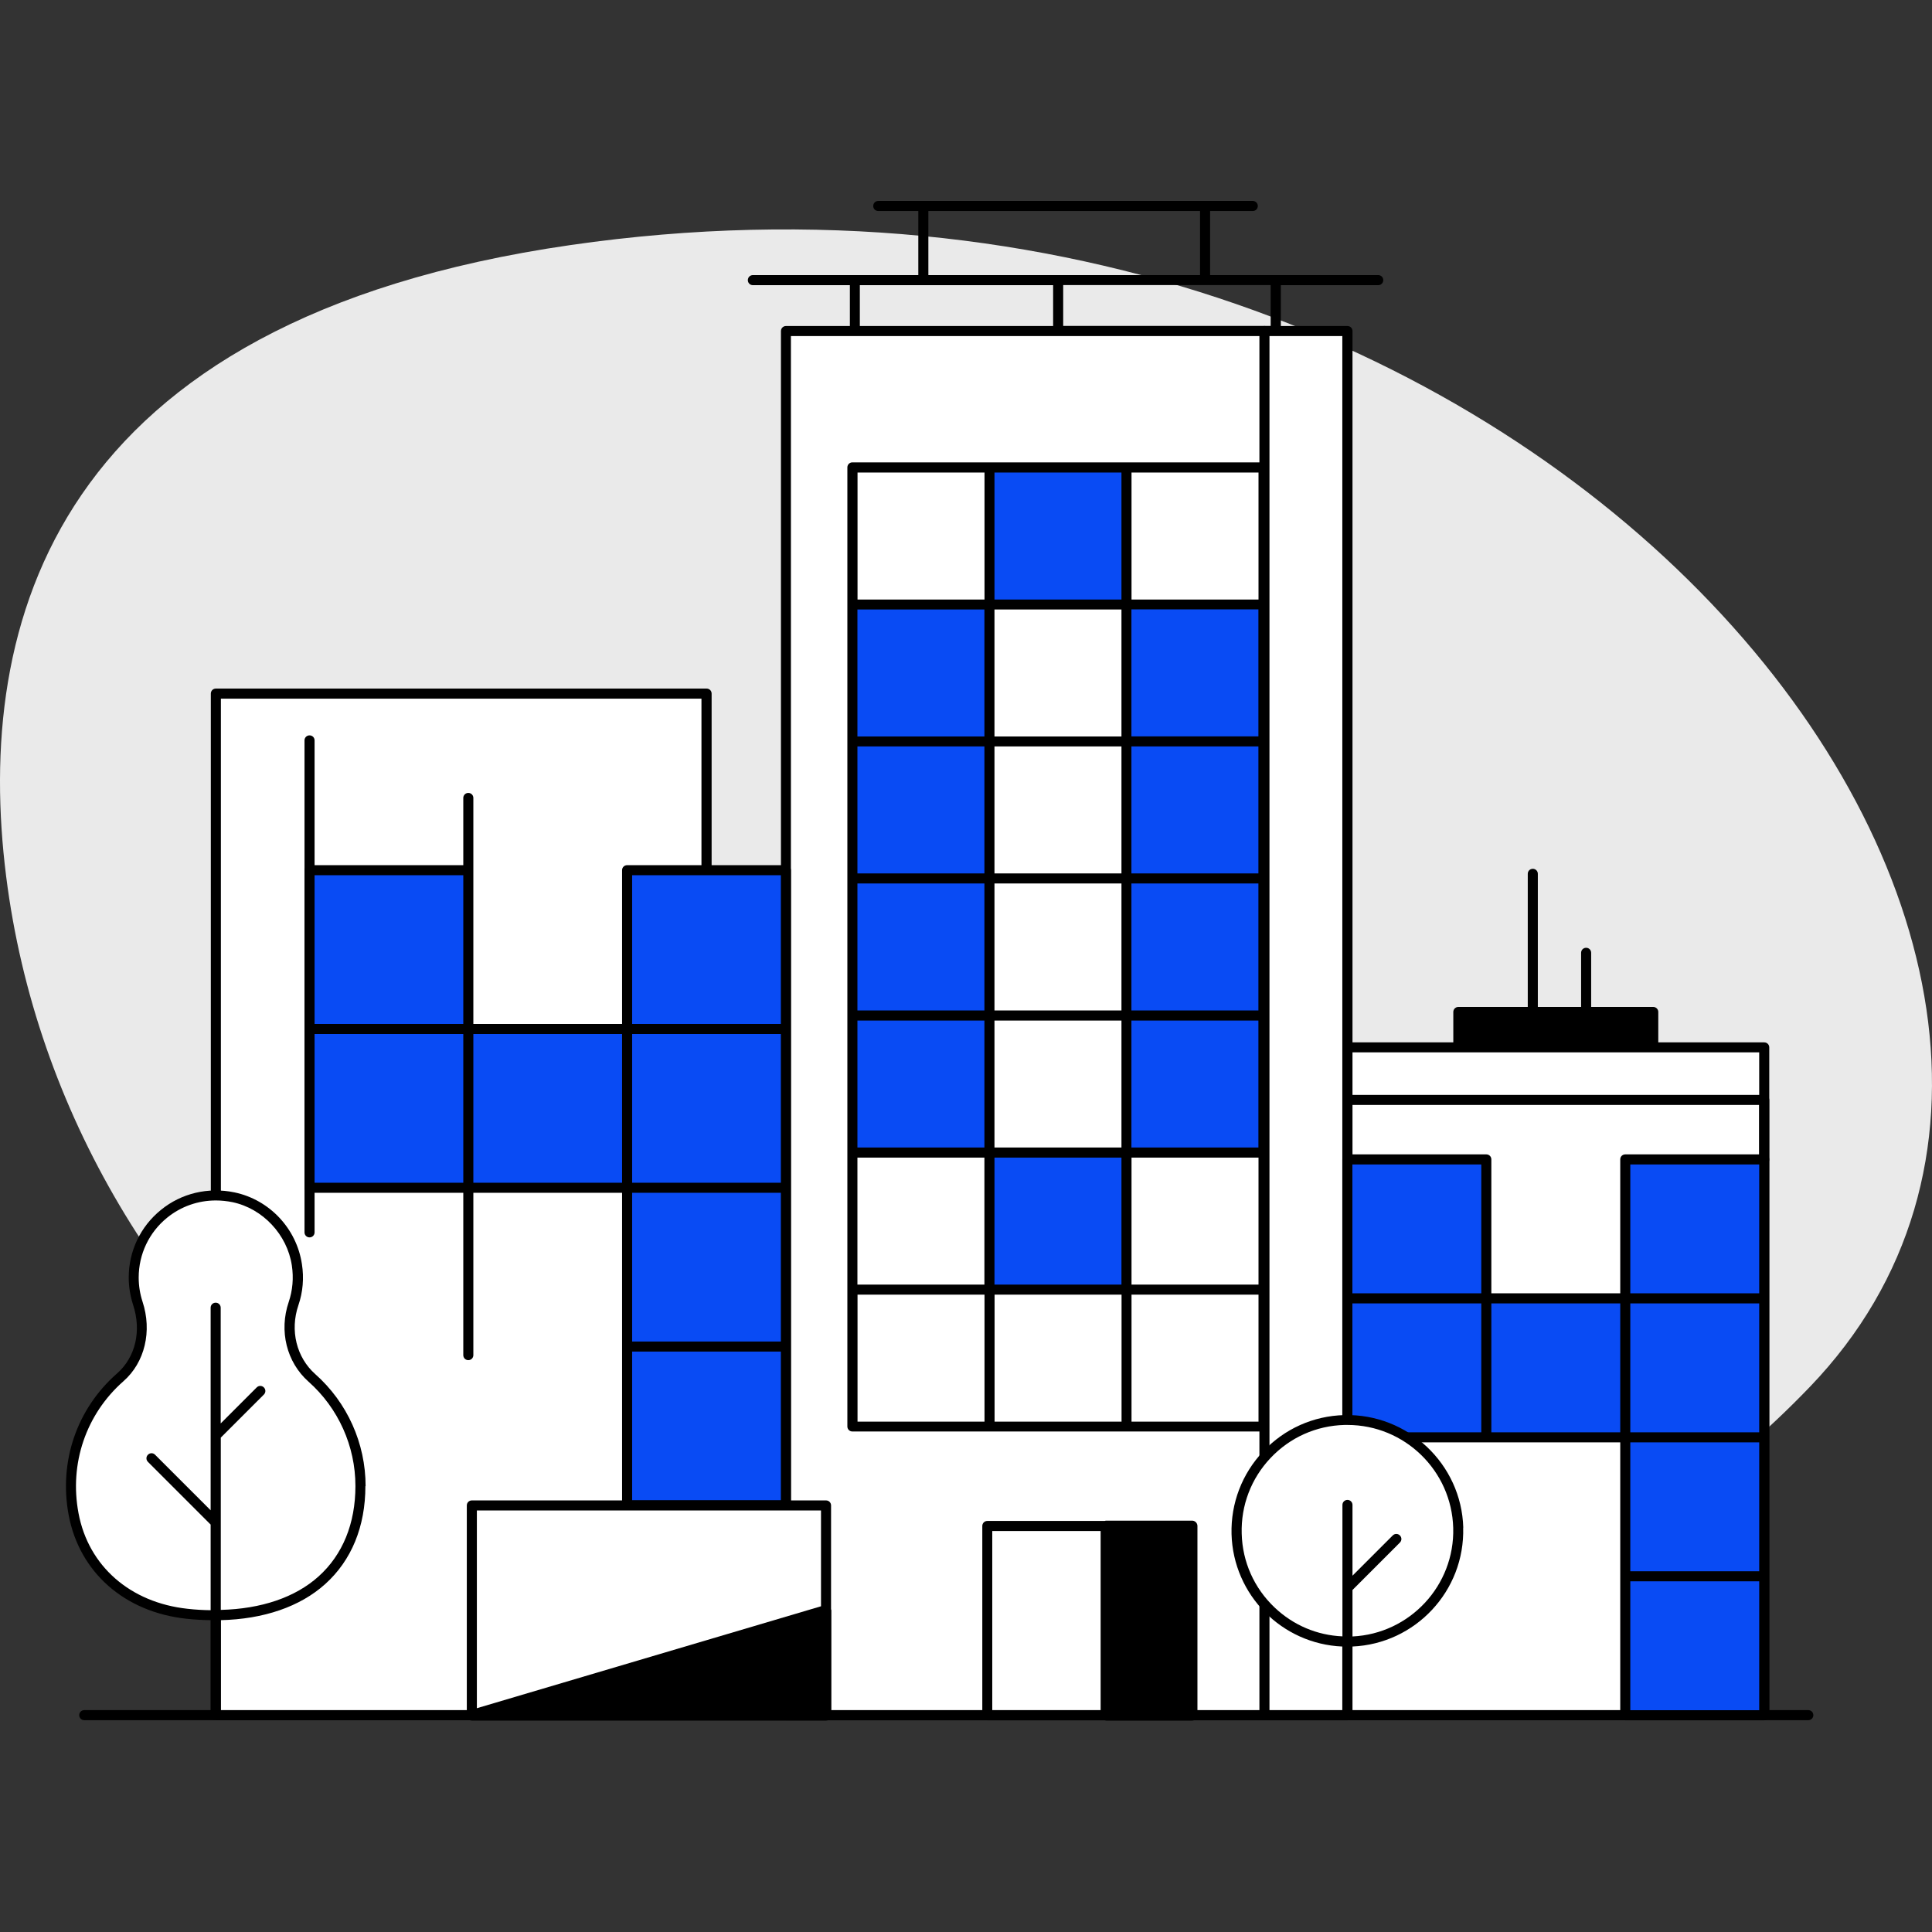 <?xml version="1.0" encoding="utf-8"?>
<svg xmlns="http://www.w3.org/2000/svg" fill="none" height="192" viewBox="0 0 192 192" width="192">
<rect x="0" y="0" width="192" height="192" fill="#333333" stroke="none"/>
<path d="M34.931 145.68C16.262 131.37 3.562 110.46 0.612 87.1C-2.547 62.05 5.132 31.8 56.721 24.35C154.268 10.27 220.386 95.6 179.887 137.8C145.438 173.7 82.46 182.1 34.931 145.67V145.68Z" fill="#EAEAEA"/>
<path d="M179.697 170.95H8.373C8.093 170.95 7.873 170.73 7.873 170.45C7.873 170.17 8.093 169.95 8.373 169.95H179.707C179.987 169.95 180.207 170.17 180.207 170.45C180.207 170.73 179.987 170.95 179.707 170.95H179.697Z" fill="black"/>
<path d="M70.221 68.94H21.452V170.46H70.221V68.94Z" fill="white"/>
<path d="M70.21 170.95H21.452C21.172 170.95 20.952 170.73 20.952 170.45V68.93C20.952 68.65 21.172 68.43 21.452 68.43H70.22C70.5 68.43 70.72 68.65 70.72 68.93V170.45C70.72 170.73 70.5 170.95 70.22 170.95H70.21ZM21.942 169.95H69.71V69.43H21.952V169.95H21.942Z" fill="black"/>
<path d="M30.762 122.97C30.482 122.97 30.262 122.75 30.262 122.47V73.58C30.262 73.3 30.482 73.08 30.762 73.08C31.042 73.08 31.262 73.3 31.262 73.58V122.47C31.262 122.75 31.042 122.97 30.762 122.97Z" fill="black"/>
<path d="M133.899 170.46H175.327V104.1H133.899V170.46Z" fill="white"/>
<path d="M175.327 103.59H164.798V100.57C164.798 100.29 164.578 100.07 164.298 100.07H158.128V94.69C158.128 94.41 157.908 94.19 157.628 94.19C157.348 94.19 157.128 94.41 157.128 94.69V100.07H152.828V86.84C152.828 86.56 152.608 86.34 152.328 86.34C152.048 86.34 151.828 86.56 151.828 86.84V100.07H144.928C144.648 100.07 144.428 100.29 144.428 100.57V103.59H133.899C133.619 103.59 133.399 103.81 133.399 104.09V170.45C133.399 170.73 133.619 170.95 133.899 170.95H175.327C175.607 170.95 175.827 170.73 175.827 170.45V104.09C175.827 103.81 175.607 103.59 175.327 103.59ZM174.827 169.95H134.399V109.81H174.827V169.95ZM174.827 108.81H134.399V104.58H174.827V108.81Z" fill="black"/>
<path d="M175.327 115.72C175.047 115.72 174.827 115.5 174.827 115.22V109.32C174.827 109.04 175.047 108.82 175.327 108.82C175.607 108.82 175.827 109.04 175.827 109.32V115.22C175.827 115.5 175.607 115.72 175.327 115.72Z" fill="black"/>
<path d="M78.11 170.45H133.909L133.909 32.89H78.11L78.11 170.45Z" fill="white"/>
<path d="M118.46 151.12H109.92C109.87 151.12 109.82 151.14 109.78 151.15H98.12C97.84 151.15 97.62 151.37 97.62 151.65V170.46C97.62 170.74 97.84 170.96 98.12 170.96H109.78C109.78 170.96 109.87 170.99 109.93 170.99H118.47C118.76 170.99 119 170.75 119 170.46V151.65C119 151.36 118.76 151.12 118.47 151.12H118.46ZM98.61 152.15H109.38V169.96H98.61V152.15Z" fill="black"/>
<path d="M125.659 170.95C125.379 170.95 125.159 170.73 125.159 170.45V32.9C125.159 32.62 125.379 32.4 125.659 32.4C125.939 32.4 126.159 32.62 126.159 32.9V170.46C126.159 170.74 125.939 170.96 125.659 170.96V170.95Z" fill="black"/>
<path d="M111.95 46.45H98.33V60.07H111.95V46.45Z" fill="#094BF4"/>
<path d="M111.939 60.06V73.68V87.29V100.91V114.53H125.559V100.91V87.29V73.68V60.06H111.939Z" fill="#094BF4"/>
<path d="M98.33 87.29V73.68V60.06H84.71V73.68V87.29V100.91V114.53H98.33V100.91V87.29Z" fill="#094BF4"/>
<path d="M111.95 114.53H98.33V128.15H111.95V114.53Z" fill="#094BF4"/>
<path d="M125.559 45.95H84.71C84.43 45.95 84.21 46.17 84.21 46.45V141.76C84.21 142.04 84.43 142.26 84.71 142.26H125.559C125.839 142.26 126.059 142.04 126.059 141.76V46.45C126.059 46.17 125.839 45.95 125.559 45.95ZM125.059 73.18H112.439V60.56H125.059V73.18ZM125.059 86.8H112.439V74.18H125.059V86.8ZM125.059 100.42H112.439V87.8H125.059V100.42ZM125.059 114.04H112.439V101.42H125.059V114.04ZM85.21 101.42H97.83V114.04H85.21V101.42ZM85.21 87.8H97.83V100.42H85.21V87.8ZM85.21 74.18H97.83V86.8H85.21V74.18ZM98.83 87.8H111.449V100.42H98.83V87.8ZM111.449 86.8H98.83V74.18H111.449V86.8ZM98.83 101.42H111.449V114.04H98.83V101.42ZM111.449 73.19H98.83V60.57H111.449V73.19ZM97.83 73.19H85.21V60.57H97.83V73.19ZM85.21 115.04H97.83V127.66H85.21V115.04ZM98.83 115.04H111.449V127.66H98.83V115.04ZM112.449 115.04H125.069V127.66H112.449V115.04ZM125.069 59.58H112.449V46.96H125.069V59.58ZM111.449 59.58H98.83V46.96H111.449V59.58ZM85.22 46.96H97.84V59.58H85.22V46.96ZM85.22 128.66H97.84V141.28H85.22V128.66ZM98.84 128.66H111.459V141.28H98.84V128.66ZM125.069 141.28H112.449V128.66H125.069V141.28Z" fill="black"/>
<path d="M136.968 27.34H120.259V20.97H124.499C124.779 20.97 124.999 20.75 124.999 20.47C124.999 20.19 124.779 19.97 124.499 19.97H87.28C87 19.97 86.78 20.19 86.78 20.47C86.78 20.75 87 20.97 87.28 20.97H91.26V27.34H74.82C74.54 27.34 74.32 27.56 74.32 27.84C74.32 28.12 74.54 28.34 74.82 28.34H84.46V32.4H78.11C77.83 32.4 77.61 32.62 77.61 32.9V170.46C77.61 170.74 77.83 170.96 78.11 170.96H133.909C134.189 170.96 134.409 170.74 134.409 170.46V32.9C134.409 32.62 134.189 32.4 133.909 32.4H127.289V28.34H136.968C137.248 28.34 137.468 28.12 137.468 27.84C137.468 27.56 137.248 27.34 136.968 27.34ZM92.26 20.97H119.259V27.34H92.26V20.97ZM85.45 28.34H104.659V32.4H85.45V28.34ZM133.399 169.95H78.6V33.4H133.399V169.96V169.95ZM126.279 32.39H105.659V28.33H126.279V32.39Z" fill="black"/>
<path d="M62.321 86.48V102.26H46.541V86.48H30.762V102.26V118.04H46.541H62.321V133.82V149.61H78.1V133.82V118.04V102.26V86.48H62.321Z" fill="#094BF4"/>
<path d="M78.1 85.98H62.321C62.041 85.98 61.821 86.2 61.821 86.48V101.76H47.041V79.3C47.041 79.02 46.821 78.8 46.541 78.8C46.261 78.8 46.041 79.02 46.041 79.3V85.98H30.762C30.482 85.98 30.262 86.2 30.262 86.48V118.04C30.262 118.32 30.482 118.54 30.762 118.54H46.041V134.67C46.041 134.95 46.261 135.17 46.541 135.17C46.821 135.17 47.041 134.95 47.041 134.67V118.54H61.821V149.6C61.821 149.88 62.041 150.1 62.321 150.1H78.1C78.38 150.1 78.6 149.88 78.6 149.6V86.48C78.6 86.2 78.38 85.98 78.1 85.98ZM77.6 102.76V117.54H62.821V102.76H77.6ZM62.821 118.54H77.6V133.32H62.821V118.54ZM62.821 86.98H77.6V101.76H62.821V86.98ZM31.262 86.98H46.041V101.76H31.262V86.98ZM31.262 102.76H46.041V117.54H31.262V102.76ZM47.041 102.76H61.821V117.54H47.041V102.76ZM77.6 149.1H62.821V134.32H77.6V149.1Z" fill="black"/>
<path d="M29.183 129.56C29.583 128.37 29.723 127.06 29.513 125.69C29.013 122.41 26.463 119.67 23.213 118.99C17.933 117.88 13.293 121.88 13.293 126.96C13.293 127.85 13.433 128.7 13.703 129.5C14.573 132.13 14.043 135.05 11.963 136.88C8.323 140.07 6.313 145.07 7.333 150.47C8.353 155.87 12.893 159.76 18.613 160.37C28.963 161.48 35.843 156.58 35.843 147.69C35.843 143.41 33.973 139.57 31.003 136.93C28.923 135.09 28.293 132.19 29.183 129.56Z" fill="white"/>
<path d="M36.333 147.69C36.333 143.44 34.513 139.38 31.332 136.56C29.462 134.9 28.802 132.22 29.652 129.72C30.102 128.4 30.223 127.02 30.003 125.62C29.473 122.09 26.782 119.23 23.312 118.5C20.692 117.95 18.023 118.58 15.992 120.24C13.953 121.89 12.793 124.34 12.793 126.96C12.793 127.88 12.943 128.79 13.223 129.66C14.082 132.26 13.473 134.88 11.623 136.5C7.623 140.01 5.833 145.26 6.823 150.56C7.893 156.26 12.383 160.21 18.532 160.87C19.352 160.96 20.152 161 20.933 161.01V169.95C20.933 170.23 21.152 170.45 21.433 170.45C21.712 170.45 21.933 170.23 21.933 169.95V161.01C26.192 160.91 29.812 159.68 32.322 157.42C34.932 155.07 36.312 151.71 36.312 147.69H36.333ZM21.942 160V142.87L26.223 138.59C26.422 138.39 26.422 138.08 26.223 137.88C26.023 137.68 25.712 137.68 25.512 137.88L21.933 141.46V129.96C21.933 129.68 21.712 129.46 21.433 129.46C21.152 129.46 20.933 129.68 20.933 129.96V150.09L15.412 144.57C15.213 144.37 14.902 144.37 14.703 144.57C14.502 144.77 14.502 145.08 14.703 145.28L20.933 151.51V160.02C20.183 160.01 19.422 159.97 18.642 159.88C12.943 159.27 8.783 155.63 7.803 150.38C6.873 145.44 8.553 140.53 12.273 137.26C14.393 135.4 15.133 132.29 14.162 129.35C13.912 128.58 13.783 127.78 13.783 126.96C13.783 124.64 14.812 122.47 16.613 121.01C17.992 119.89 19.692 119.3 21.453 119.3C22.003 119.3 22.552 119.36 23.102 119.47C26.113 120.1 28.543 122.69 29.003 125.76C29.192 127.01 29.082 128.23 28.692 129.39C27.712 132.27 28.483 135.37 30.652 137.3C33.623 139.93 35.322 143.72 35.322 147.68C35.322 151.41 34.053 154.51 31.663 156.66C29.332 158.76 25.942 159.89 21.942 159.99V160Z" fill="black"/>
<path d="M82.09 149.61H46.891V170.46H82.09V149.61Z" fill="white"/>
<path d="M82.59 159.91V149.61C82.59 149.33 82.37 149.11 82.09 149.11H46.891C46.611 149.11 46.391 149.33 46.391 149.61V170.31C46.371 170.38 46.361 170.46 46.371 170.54C46.411 170.8 46.631 170.99 46.891 170.99H82.09C82.38 170.99 82.62 170.75 82.62 170.46V160.03C82.62 160.03 82.6 159.95 82.59 159.91ZM81.59 150.11V159.63L47.391 169.76V150.11H81.59Z" fill="black"/>
<path d="M161.528 115.22V129.03H147.718V115.22H133.909V129.03V142.84H147.718H161.528V156.65V170.45H175.327V156.65V142.84V129.03V115.22H161.528Z" fill="#094BF4"/>
<path d="M175.327 114.72H161.518C161.238 114.72 161.018 114.94 161.018 115.22V128.53H148.208V115.22C148.208 114.94 147.988 114.72 147.708 114.72H133.899C133.619 114.72 133.399 114.94 133.399 115.22V142.84C133.399 143.12 133.619 143.34 133.899 143.34H161.018V170.46C161.018 170.74 161.238 170.96 161.518 170.96H175.327C175.607 170.96 175.827 170.74 175.827 170.46V115.23C175.827 114.95 175.607 114.73 175.327 114.73V114.72ZM174.827 129.53V142.34H162.018V129.53H174.827ZM162.018 143.34H174.827V156.15H162.018V143.34ZM162.018 115.72H174.827V128.53H162.018V115.72ZM134.399 115.72H147.208V128.53H134.399V115.72ZM134.399 129.53H147.208V142.34H134.399V129.53ZM148.208 129.53H161.018V142.34H148.208V129.53ZM174.827 169.96H162.018V157.15H174.827V169.96Z" fill="black"/>
<path d="M133.909 163.16C139.995 163.16 144.929 158.226 144.929 152.14C144.929 146.054 139.995 141.12 133.909 141.12C127.823 141.12 122.889 146.054 122.889 152.14C122.889 158.226 127.823 163.16 133.909 163.16Z" fill="white"/>
<path d="M145.419 151.82C145.239 145.47 139.899 140.47 133.589 140.63C130.509 140.71 127.659 141.99 125.539 144.23C123.429 146.46 122.309 149.39 122.389 152.46C122.559 158.53 127.419 163.38 133.399 163.63V170.45C133.399 170.73 133.619 170.95 133.899 170.95C134.179 170.95 134.399 170.73 134.399 170.45V163.63C140.659 163.36 145.589 158.1 145.409 151.81L145.419 151.82ZM134.409 162.63V158.01L139.119 153.3C139.319 153.1 139.319 152.79 139.119 152.59C138.919 152.39 138.609 152.39 138.409 152.59L134.409 156.59V149.56C134.409 149.28 134.189 149.06 133.909 149.06C133.629 149.06 133.409 149.28 133.409 149.56V162.62C130.879 162.51 128.529 161.51 126.679 159.76C124.639 157.83 123.469 155.22 123.399 152.41C123.319 149.6 124.339 146.93 126.269 144.89C128.199 142.85 130.809 141.68 133.619 141.61C133.719 141.61 133.819 141.61 133.909 141.61C139.579 141.61 144.259 146.14 144.419 151.84C144.579 157.57 140.099 162.36 134.409 162.63Z" fill="black"/>
</svg>